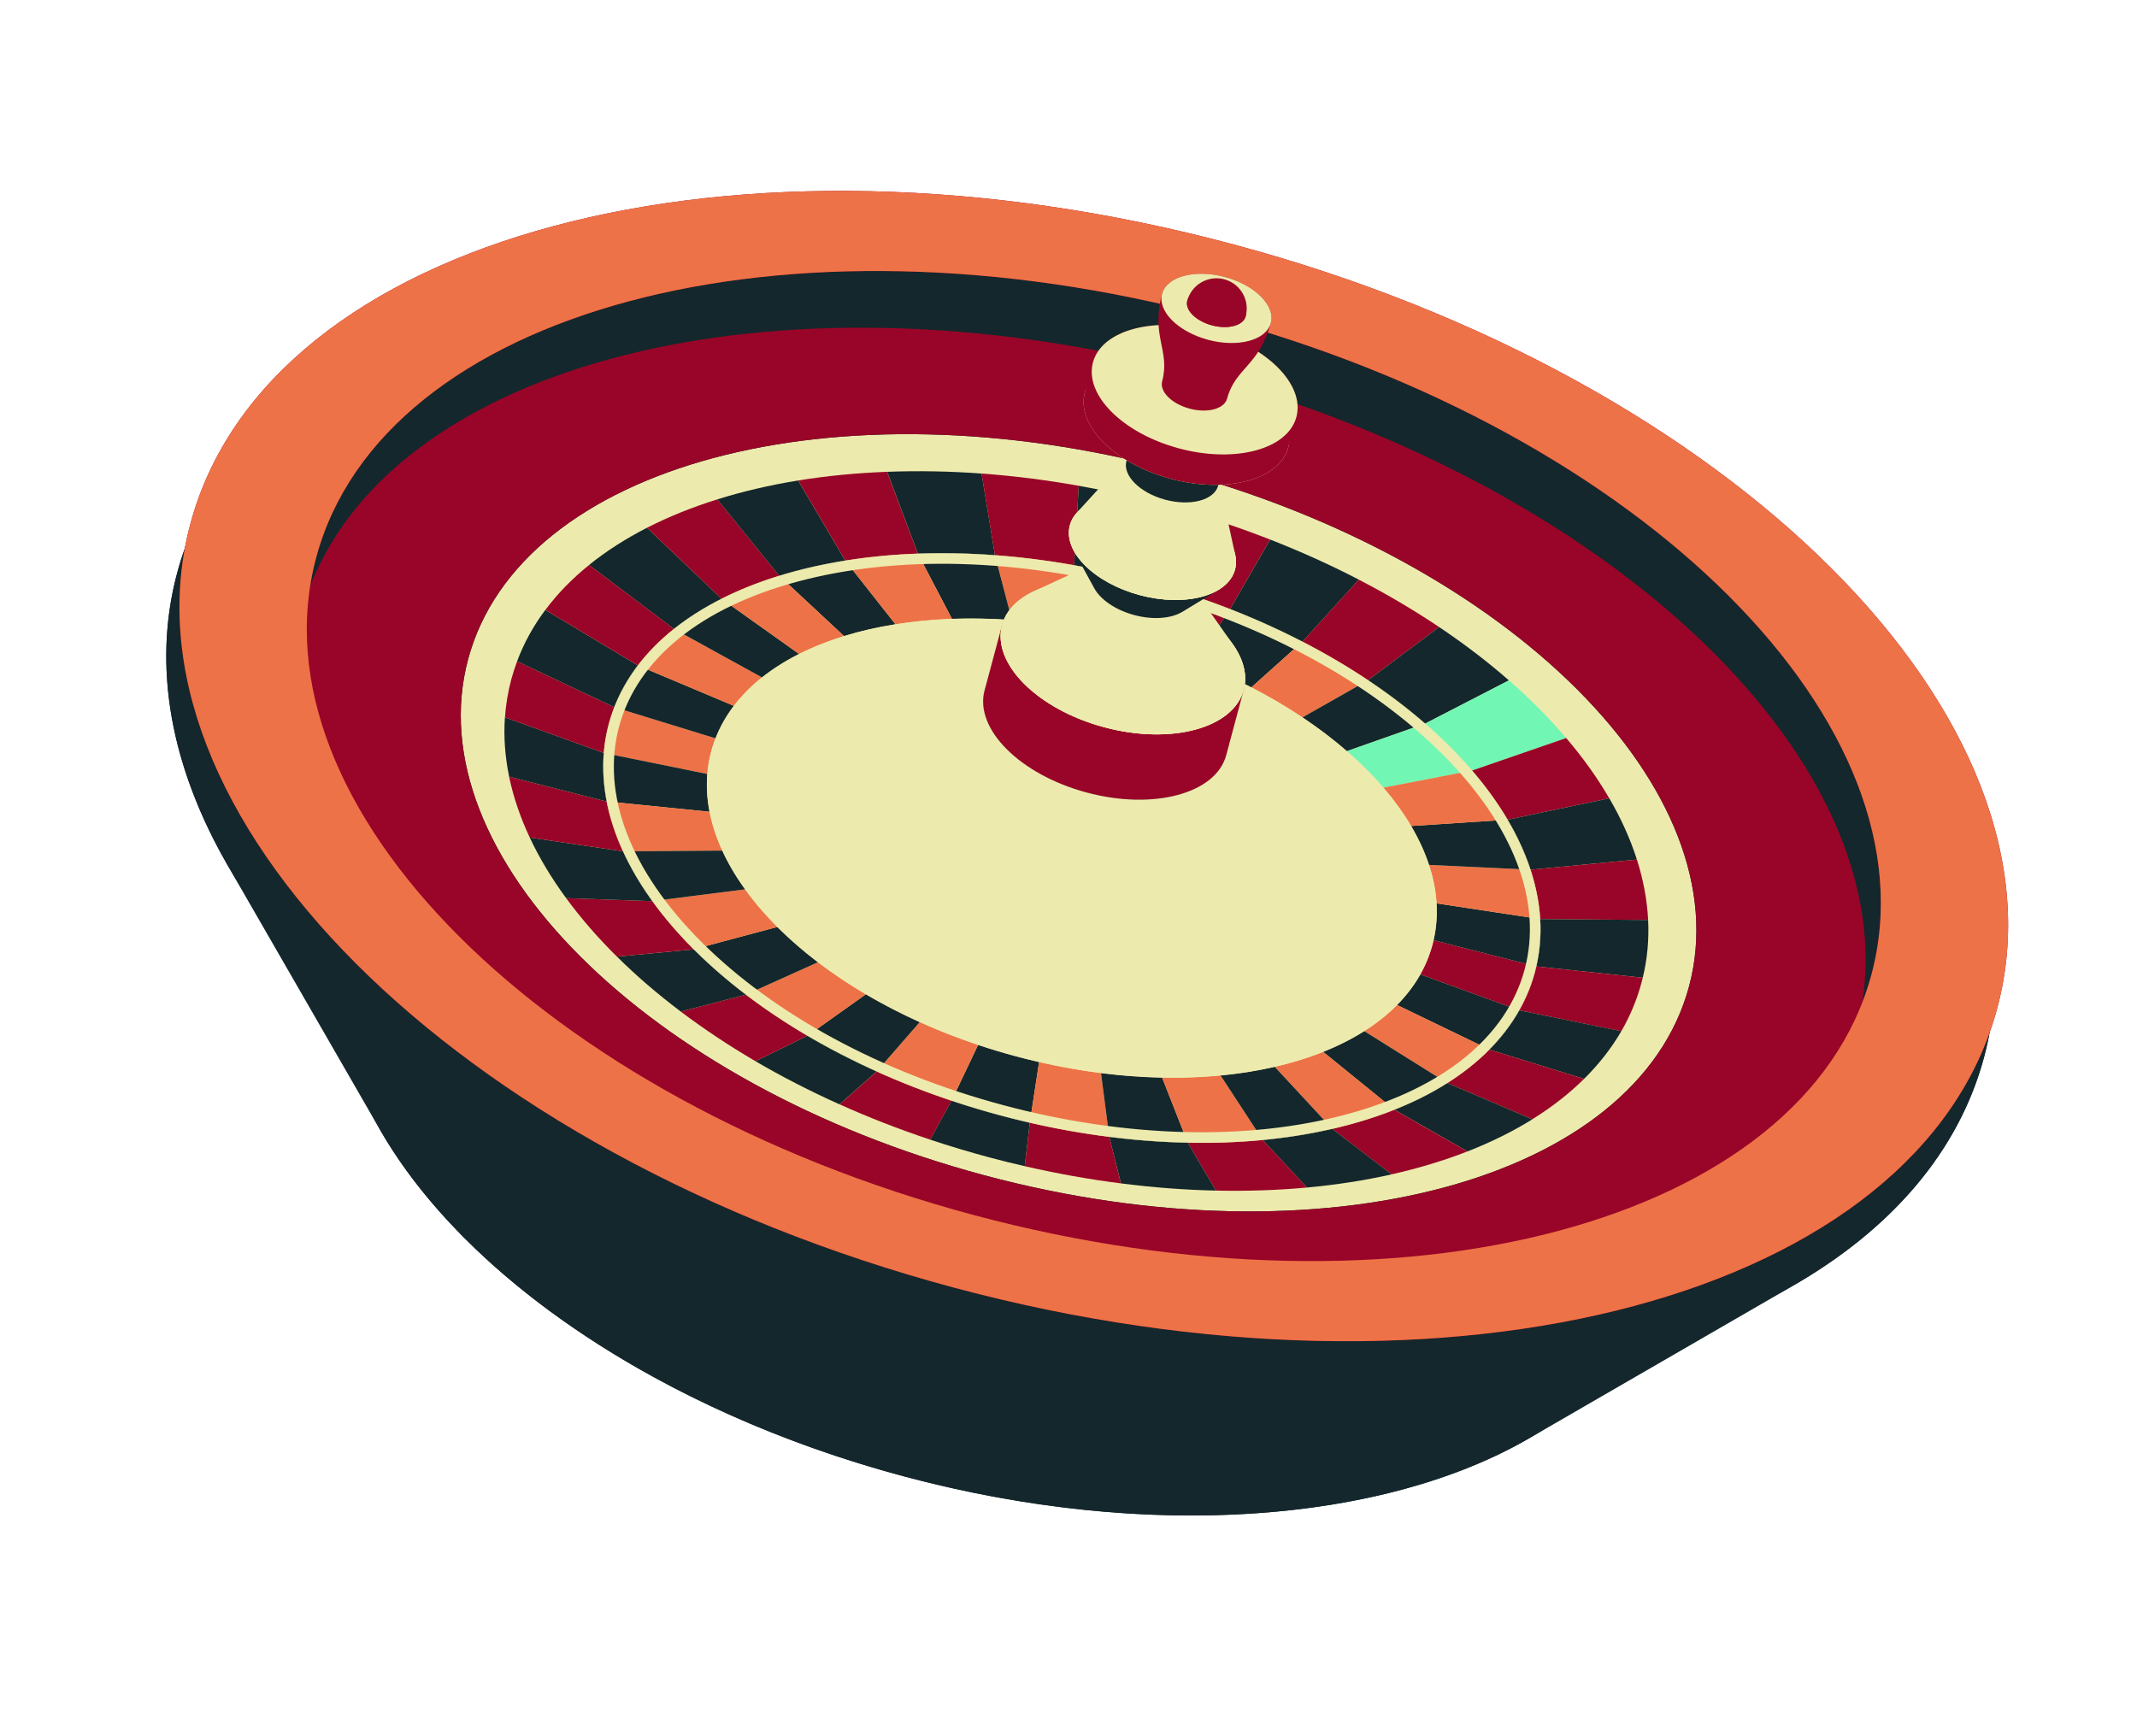 <svg
    width="48"
    height="39"
    viewBox="0 0 48 39"
    fill="none"
    xmlns="http://www.w3.org/2000/svg"
  >
    <g clip-path="url(#clip0_626_184601)">
      <path
        d="M20.293 33.16C28.509 35.361 36.201 33.3 37.472 28.556C38.743 23.812 33.113 18.181 24.896 15.98C16.679 13.778 8.987 15.839 7.716 20.583C6.445 25.327 12.075 30.958 20.293 33.16Z"
        fill="#14272C"
      />
      <path
        d="M27.411 6.592C16.204 3.589 5.712 6.401 3.979 12.871C3.41 14.994 3.854 17.247 5.105 19.423L8.549 25.4C10.43 28.661 14.779 31.682 20.293 33.16C25.806 34.637 31.08 34.196 34.34 32.312L40.249 28.895C42.454 27.633 43.99 25.89 44.565 23.746C46.298 17.276 38.618 9.595 27.411 6.592L27.411 6.592Z"
        fill="#14272C"
      />
      <path
        d="M21.132 30.024C32.34 33.027 42.831 30.216 44.565 23.746C46.299 17.275 38.619 9.595 27.411 6.592C16.203 3.589 5.712 6.4 3.979 12.871C2.245 19.341 9.925 27.021 21.132 30.024Z"
        fill="#14272C"
      />
      <path
        d="M22.106 26.399C29.679 28.428 36.767 26.528 37.939 22.156C39.11 17.784 33.921 12.595 26.348 10.566C18.775 8.536 11.687 10.436 10.515 14.808C9.343 19.18 14.533 24.369 22.106 26.399Z"
        fill="#EDEAAD"
      />
      <path
        d="M41.695 23.162C43.187 17.593 36.577 10.982 26.93 8.397C17.283 5.812 8.253 8.232 6.761 13.802L7.102 12.527C8.595 6.958 17.625 4.538 27.271 7.123C36.918 9.708 43.529 16.318 42.036 21.888L41.695 23.162L41.695 23.162Z"
        fill="#14272C"
      />
      <path
        d="M20.113 14.022C19.706 14.086 19.319 14.175 18.957 14.287L17.503 12.933C17.968 12.79 18.464 12.676 18.986 12.593L18.987 12.593L20.113 14.022Z"
        fill="#14272C"
      />
      <path
        d="M25.904 13.103L25.5 14.419C25.442 14.403 25.385 14.388 25.328 14.372C24.921 14.263 24.515 14.173 24.115 14.102L24.127 12.696C24.64 12.788 25.161 12.903 25.684 13.043C25.758 13.063 25.831 13.083 25.904 13.104L25.904 13.103Z"
        fill="#14272C"
      />
      <path
        d="M27.63 13.682L26.843 14.869C26.413 14.7 25.964 14.55 25.499 14.42L25.904 13.104C26.501 13.272 27.077 13.465 27.63 13.682Z"
        fill="#990528"
      />
      <path
        d="M29.253 14.413L28.107 15.44C27.708 15.232 27.285 15.041 26.843 14.869L27.63 13.681C28.197 13.903 28.74 14.148 29.253 14.413Z"
        fill="#14272C"
      />
      <path
        d="M30.727 15.279L29.255 16.114C28.898 15.875 28.514 15.649 28.108 15.439L29.254 14.413C29.776 14.682 30.269 14.972 30.727 15.279L30.727 15.279Z"
        fill="#EE7247"
      />
      <path
        d="M32.009 16.254L30.254 16.872L30.253 16.872C29.95 16.608 29.616 16.354 29.256 16.114L30.728 15.279C31.191 15.588 31.619 15.914 32.009 16.254Z"
        fill="#14272C"
      />
      <path
        d="M33.065 17.308L31.076 17.693C30.834 17.412 30.558 17.137 30.254 16.872L32.009 16.254C32.401 16.593 32.754 16.946 33.065 17.308L33.065 17.308Z"
        fill="#72F6B4"
      />
      <path
        d="M34.477 21.836C34.396 22.138 34.278 22.425 34.125 22.695L31.902 21.888C32.02 21.677 32.112 21.454 32.175 21.219C32.184 21.186 32.193 21.152 32.2 21.119L34.509 21.708C34.499 21.751 34.488 21.794 34.477 21.836Z"
        fill="#990528"
      />
      <path
        d="M34.125 22.695C33.947 23.012 33.721 23.306 33.453 23.576L31.378 22.574C31.587 22.364 31.762 22.135 31.902 21.888L34.125 22.695L34.125 22.695Z"
        fill="#14272C"
      />
      <path
        d="M33.453 23.576C33.18 23.852 32.863 24.103 32.508 24.328L30.642 23.16C30.919 22.985 31.165 22.79 31.377 22.574L33.453 23.576Z"
        fill="#EE7247"
      />
      <path
        d="M32.507 24.328C32.149 24.555 31.751 24.755 31.32 24.927L29.717 23.626C30.052 23.492 30.362 23.337 30.641 23.16L32.507 24.328L32.507 24.328Z"
        fill="#14272C"
      />
      <path
        d="M31.321 24.927C30.888 25.099 30.421 25.244 29.926 25.357L28.631 23.961C29.017 23.873 29.38 23.761 29.718 23.626L31.321 24.927Z"
        fill="#EE7247"
      />
      <path
        d="M23.131 25.219C22.91 25.169 22.688 25.114 22.466 25.054C22.094 24.954 21.729 24.845 21.373 24.725L21.971 23.469C22.248 23.562 22.532 23.648 22.822 23.725C22.995 23.772 23.168 23.815 23.34 23.854L23.131 25.22L23.131 25.219Z"
        fill="#14272C"
      />
      <path
        d="M21.971 23.469L21.373 24.725C20.789 24.53 20.227 24.31 19.692 24.069L20.662 22.958C21.078 23.145 21.515 23.317 21.971 23.469L21.971 23.469Z"
        fill="#EE7247"
      />
      <path
        d="M20.66 22.958L19.691 24.069L19.69 24.069C19.143 23.823 18.624 23.554 18.136 23.267L19.45 22.333C19.83 22.557 20.235 22.766 20.66 22.958Z"
        fill="#14272C"
      />
      <path
        d="M19.45 22.333L18.136 23.267C17.642 22.976 17.18 22.667 16.753 22.343L18.373 21.614C18.705 21.866 19.065 22.107 19.45 22.333Z"
        fill="#EE7247"
      />
      <path
        d="M18.373 21.614L16.753 22.343C16.325 22.017 15.932 21.676 15.581 21.324L17.461 20.821C17.734 21.095 18.04 21.36 18.373 21.613L18.373 21.614Z"
        fill="#14272C"
      />
      <path
        d="M17.461 20.821L15.581 21.325C15.23 20.973 14.919 20.61 14.652 20.241L16.737 19.977C16.945 20.265 17.188 20.547 17.461 20.821L17.461 20.821Z"
        fill="#EE7247"
      />
      <path
        d="M15.887 17.386L13.56 16.913C13.578 16.694 13.615 16.476 13.673 16.262C13.707 16.133 13.748 16.007 13.796 15.885L16.07 16.585C16.033 16.68 16.001 16.778 15.974 16.878C15.93 17.046 15.9 17.215 15.887 17.386L15.887 17.386Z"
        fill="#EE7247"
      />
      <path
        d="M16.483 15.855C16.311 16.08 16.172 16.324 16.071 16.585L13.796 15.885C13.927 15.551 14.104 15.237 14.326 14.947L16.483 15.855L16.483 15.855Z"
        fill="#14272C"
      />
      <path
        d="M17.114 15.216C16.871 15.41 16.659 15.623 16.483 15.855L14.325 14.947C14.552 14.649 14.824 14.376 15.136 14.127L17.114 15.216Z"
        fill="#EE7247"
      />
      <path
        d="M17.947 14.689C17.64 14.844 17.361 15.02 17.114 15.216L15.136 14.127C15.453 13.875 15.811 13.648 16.206 13.45L17.947 14.689Z"
        fill="#14272C"
      />
      <path
        d="M24.916 25.538C24.33 25.463 23.733 25.358 23.131 25.219L23.34 23.853C23.809 23.962 24.273 24.044 24.73 24.101L24.916 25.537L24.916 25.538Z"
        fill="#EE7247"
      />
      <path
        d="M26.678 25.668C26.105 25.656 25.516 25.613 24.916 25.538L24.73 24.101C25.197 24.161 25.656 24.194 26.102 24.203L26.678 25.668Z"
        fill="#14272C"
      />
      <path
        d="M28.363 25.607C27.822 25.659 27.258 25.68 26.678 25.668L26.102 24.203C26.554 24.212 26.993 24.196 27.414 24.155L28.363 25.607L28.363 25.607Z"
        fill="#EE7247"
      />
      <path
        d="M29.925 25.357C29.431 25.471 28.908 25.555 28.363 25.607L28.363 25.607L27.414 24.155C27.839 24.115 28.245 24.05 28.63 23.961L29.925 25.357L29.925 25.357Z"
        fill="#14272C"
      />
      <path
        d="M34.508 21.708L32.199 21.119C32.262 20.847 32.283 20.571 32.267 20.292L34.595 20.645C34.617 21.003 34.589 21.359 34.509 21.708L34.508 21.708Z"
        fill="#14272C"
      />
      <path
        d="M34.595 20.645L32.268 20.292C32.251 20.006 32.193 19.716 32.098 19.428L34.378 19.536C34.5 19.907 34.573 20.277 34.595 20.645L34.595 20.645Z"
        fill="#EE7247"
      />
      <path
        d="M34.377 19.536L32.098 19.428C32.001 19.135 31.867 18.842 31.696 18.554L33.862 18.413C34.081 18.784 34.254 19.16 34.378 19.536L34.377 19.536Z"
        fill="#14272C"
      />
      <path
        d="M33.862 18.413L31.697 18.554C31.524 18.262 31.316 17.974 31.076 17.693L33.065 17.308C33.374 17.669 33.642 18.038 33.862 18.413Z"
        fill="#EE7247"
      />
      <path
        d="M24.115 14.102C23.645 14.018 23.182 13.96 22.729 13.927L22.347 12.471C22.928 12.514 23.523 12.588 24.126 12.696L24.115 14.102Z"
        fill="#EE7247"
      />
      <path
        d="M22.729 13.927C22.268 13.893 21.817 13.884 21.382 13.9L20.617 12.437C21.176 12.416 21.755 12.427 22.347 12.471L22.729 13.927L22.729 13.927Z"
        fill="#14272C"
      />
      <path
        d="M21.382 13.9C20.942 13.916 20.518 13.957 20.113 14.022L18.987 12.593C19.507 12.509 20.052 12.457 20.617 12.437L21.382 13.9Z"
        fill="#EE7247"
      />
      <path
        d="M18.958 14.287C18.596 14.399 18.258 14.533 17.949 14.689L16.208 13.45C16.605 13.249 17.039 13.077 17.503 12.933L18.958 14.287Z"
        fill="#EE7247"
      />
      <path
        d="M15.937 18.234L13.625 18.003C13.554 17.637 13.531 17.273 13.56 16.913L15.887 17.386C15.864 17.666 15.882 17.95 15.937 18.234L15.937 18.234Z"
        fill="#14272C"
      />
      <path
        d="M16.224 19.107L13.993 19.123C13.822 18.751 13.698 18.377 13.625 18.003L15.937 18.235C15.995 18.525 16.091 18.817 16.224 19.107L16.224 19.107Z"
        fill="#EE7247"
      />
      <path
        d="M16.737 19.977L14.652 20.241C14.387 19.874 14.166 19.5 13.993 19.123L16.224 19.107C16.359 19.4 16.531 19.691 16.737 19.977L16.737 19.977Z"
        fill="#14272C"
      />
      <path
        d="M16.207 13.45C15.812 13.649 15.454 13.875 15.136 14.127L13.231 12.691C13.615 12.38 14.052 12.101 14.532 11.855L16.207 13.45L16.207 13.45Z"
        fill="#14272C"
      />
      <path
        d="M17.503 12.933C17.038 13.077 16.604 13.249 16.207 13.45L14.532 11.855C15.016 11.608 15.545 11.394 16.113 11.217L17.503 12.934L17.503 12.933Z"
        fill="#990528"
      />
      <path
        d="M18.986 12.593C18.464 12.676 17.967 12.791 17.502 12.933L16.112 11.217C16.681 11.039 17.288 10.897 17.927 10.793L18.986 12.593Z"
        fill="#14272C"
      />
      <path
        d="M20.617 12.437C20.052 12.457 19.507 12.509 18.987 12.593L17.928 10.793C18.564 10.69 19.232 10.624 19.925 10.598L19.925 10.598L20.617 12.437L20.617 12.437Z"
        fill="#990528"
      />
      <path
        d="M22.348 12.471C21.756 12.427 21.177 12.416 20.618 12.437L19.927 10.598C20.612 10.572 21.321 10.584 22.048 10.637L22.348 12.471L22.348 12.471Z"
        fill="#14272C"
      />
      <path
        d="M24.128 12.696C23.524 12.589 22.929 12.514 22.347 12.471L22.047 10.637C22.76 10.689 23.49 10.78 24.23 10.912L24.127 12.696L24.128 12.696Z"
        fill="#990528"
      />
      <path
        d="M26.411 11.412L25.904 13.104C25.831 13.083 25.758 13.063 25.684 13.043C25.161 12.903 24.64 12.788 24.127 12.696L24.23 10.912C24.86 11.024 25.499 11.165 26.141 11.337C26.232 11.361 26.322 11.386 26.412 11.411L26.411 11.412Z"
        fill="#14272C"
      />
      <path
        d="M28.53 12.12L27.63 13.682C27.078 13.465 26.501 13.272 25.905 13.104L26.412 11.412C27.144 11.617 27.851 11.855 28.53 12.12Z"
        fill="#990528"
      />
      <path
        d="M30.521 13.02L29.255 14.414C28.742 14.148 28.199 13.902 27.631 13.681L28.531 12.12C29.227 12.393 29.892 12.694 30.521 13.02Z"
        fill="#14272C"
      />
      <path
        d="M32.325 14.085L30.727 15.28C30.269 14.973 29.776 14.683 29.254 14.414L30.52 13.02C31.16 13.351 31.763 13.708 32.325 14.085L32.325 14.085Z"
        fill="#990528"
      />
      <path
        d="M33.892 15.283L32.009 16.254C31.619 15.914 31.191 15.588 30.728 15.28L32.325 14.085C32.892 14.465 33.416 14.866 33.892 15.283L33.892 15.283Z"
        fill="#14272C"
      />
      <path
        d="M35.179 16.578L33.065 17.309C32.755 16.947 32.401 16.594 32.01 16.254L33.893 15.283C34.371 15.7 34.801 16.133 35.179 16.578L35.179 16.578Z"
        fill="#72F6B4"
      />
      <path
        d="M36.146 17.932L33.863 18.413C33.642 18.038 33.375 17.669 33.065 17.308L35.179 16.578C35.556 17.02 35.88 17.473 36.146 17.932L36.146 17.932Z"
        fill="#990528"
      />
      <path
        d="M36.767 19.308L34.379 19.536C34.255 19.16 34.082 18.784 33.863 18.413L36.147 17.932C36.412 18.386 36.62 18.847 36.767 19.308Z"
        fill="#14272C"
      />
      <path
        d="M37.019 20.665L34.596 20.645C34.573 20.277 34.5 19.907 34.378 19.536L36.767 19.308C36.911 19.761 36.997 20.215 37.019 20.665Z"
        fill="#990528"
      />
      <path
        d="M36.899 21.962L34.509 21.708C34.59 21.359 34.617 21.004 34.596 20.645L37.019 20.665C37.041 21.103 37.002 21.537 36.899 21.962L36.899 21.962Z"
        fill="#14272C"
      />
      <path
        d="M36.872 22.068C36.769 22.454 36.616 22.82 36.417 23.164L34.126 22.695C34.278 22.425 34.397 22.139 34.477 21.836C34.489 21.794 34.5 21.751 34.509 21.708L36.899 21.962C36.89 21.998 36.882 22.033 36.872 22.068L36.872 22.068Z"
        fill="#990528"
      />
      <path
        d="M36.417 23.163C36.193 23.549 35.913 23.906 35.581 24.234L33.453 23.577C33.722 23.306 33.947 23.012 34.126 22.695L36.417 23.163Z"
        fill="#14272C"
      />
      <path
        d="M35.581 24.234C35.244 24.568 34.854 24.871 34.417 25.142L32.508 24.328C32.864 24.104 33.181 23.853 33.453 23.577L35.581 24.234Z"
        fill="#990528"
      />
      <path
        d="M34.418 25.143C33.977 25.416 33.49 25.658 32.962 25.864L31.321 24.927C31.753 24.756 32.15 24.556 32.509 24.328L34.418 25.143L34.418 25.143Z"
        fill="#14272C"
      />
      <path
        d="M32.96 25.864C32.431 26.071 31.861 26.243 31.257 26.379L29.924 25.357C30.419 25.243 30.886 25.1 31.319 24.927L32.96 25.864Z"
        fill="#990528"
      />
      <path
        d="M31.257 26.38C30.655 26.515 30.019 26.614 29.356 26.675L28.362 25.607C28.907 25.555 29.43 25.471 29.924 25.357L31.257 26.379L31.257 26.38Z"
        fill="#14272C"
      />
      <path
        d="M29.357 26.675C28.7 26.736 28.016 26.759 27.311 26.744L26.678 25.668C27.259 25.68 27.822 25.659 28.363 25.607L29.357 26.675Z"
        fill="#990528"
      />
      <path
        d="M27.311 26.744C26.617 26.729 25.904 26.675 25.178 26.582L24.916 25.538C25.517 25.614 26.105 25.657 26.678 25.668L27.311 26.744Z"
        fill="#14272C"
      />
      <path
        d="M25.177 26.582C24.468 26.492 23.746 26.363 23.017 26.196L23.131 25.219C23.733 25.358 24.33 25.464 24.916 25.537L25.177 26.582L25.177 26.582Z"
        fill="#990528"
      />
      <path
        d="M23.017 26.195C22.75 26.134 22.482 26.068 22.213 25.996C21.763 25.875 21.322 25.742 20.891 25.599L21.372 24.725C21.728 24.845 22.093 24.954 22.465 25.054C22.688 25.114 22.909 25.169 23.13 25.219L23.017 26.196L23.017 26.195Z"
        fill="#14272C"
      />
      <path
        d="M21.373 24.726L20.892 25.599C20.185 25.363 19.505 25.098 18.857 24.806L19.692 24.07L19.693 24.07C20.227 24.311 20.789 24.53 21.373 24.726Z"
        fill="#990528"
      />
      <path
        d="M19.69 24.069L18.855 24.806L18.855 24.806C18.192 24.509 17.562 24.184 16.969 23.838L18.136 23.267C18.624 23.554 19.143 23.822 19.69 24.07L19.69 24.069Z"
        fill="#14272C"
      />
      <path
        d="M18.137 23.267L16.97 23.838C16.369 23.487 15.807 23.112 15.288 22.721L16.754 22.343C17.18 22.667 17.642 22.976 18.137 23.267L18.137 23.267Z"
        fill="#990528"
      />
      <path
        d="M16.754 22.343L15.289 22.721C14.766 22.326 14.287 21.915 13.858 21.488L15.582 21.325C15.934 21.676 16.326 22.017 16.754 22.343Z"
        fill="#14272C"
      />
      <path
        d="M15.582 21.325L13.857 21.488C13.426 21.062 13.044 20.622 12.716 20.174L14.652 20.242C14.919 20.61 15.23 20.973 15.582 21.325Z"
        fill="#990528"
      />
      <path
        d="M14.652 20.242L12.716 20.174C12.388 19.727 12.114 19.272 11.899 18.813L13.993 19.123C14.166 19.5 14.387 19.874 14.652 20.242L14.652 20.242Z"
        fill="#14272C"
      />
      <path
        d="M13.993 19.123L11.899 18.813C11.686 18.359 11.53 17.902 11.435 17.446L13.625 18.004C13.698 18.377 13.822 18.751 13.993 19.123L13.993 19.123Z"
        fill="#990528"
      />
      <path
        d="M13.626 18.004L11.436 17.446C11.344 16.999 11.31 16.554 11.341 16.113L13.561 16.913C13.532 17.273 13.555 17.637 13.626 18.004L13.626 18.004Z"
        fill="#14272C"
      />
      <path
        d="M13.561 16.913L11.342 16.114C11.362 15.828 11.409 15.545 11.483 15.265C11.521 15.125 11.565 14.988 11.616 14.853L13.797 15.885C13.75 16.007 13.709 16.133 13.674 16.262C13.616 16.477 13.579 16.694 13.561 16.913Z"
        fill="#990528"
      />
      <path
        d="M14.326 14.947C14.104 15.237 13.927 15.551 13.796 15.884L11.615 14.853C11.769 14.442 11.982 14.056 12.249 13.7L14.326 14.947Z"
        fill="#14272C"
      />
      <path
        d="M15.137 14.127C14.825 14.376 14.553 14.649 14.327 14.947L12.25 13.7C12.523 13.334 12.852 12.997 13.232 12.691L15.137 14.127Z"
        fill="#990528"
      />
      <path
        d="M26.929 8.397C17.282 5.812 8.252 8.232 6.759 13.802C5.267 19.371 11.877 25.982 21.524 28.567C31.171 31.151 40.201 28.732 41.694 23.162C43.186 17.593 36.576 10.982 26.929 8.397ZM22.105 26.399C14.532 24.369 9.343 19.18 10.514 14.808C11.686 10.436 18.775 8.536 26.348 10.566C33.92 12.595 39.11 17.784 37.938 22.156C36.767 26.528 29.678 28.428 22.105 26.399Z"
        fill="#990528"
      />
      <path
        d="M27.708 5.491C16.5 2.488 6.009 5.299 4.275 11.77C2.542 18.241 10.222 25.921 21.429 28.924C32.637 31.927 43.128 29.116 44.861 22.645C46.595 16.174 38.915 8.494 27.708 5.491ZM21.866 27.292C12.22 24.707 5.609 18.097 7.101 12.527C8.594 6.958 17.624 4.538 27.271 7.123C36.917 9.708 43.528 16.318 42.036 21.888C40.543 27.457 31.513 29.877 21.866 27.292L21.866 27.292Z"
        fill="#990528"
      />
      <path
        d="M27.708 5.491C16.5 2.488 6.009 5.299 4.275 11.77C2.542 18.241 10.222 25.921 21.429 28.924C32.637 31.927 43.128 29.116 44.861 22.645C46.595 16.174 38.915 8.494 27.708 5.491ZM21.866 27.292C12.22 24.707 5.609 18.097 7.101 12.527C8.594 6.958 17.624 4.538 27.271 7.123C36.917 9.708 43.528 16.318 42.036 21.888C40.543 27.457 31.513 29.877 21.866 27.292L21.866 27.292Z"
        fill="#EE7247"
      />
      <path
        d="M25.623 13.275C28.361 14.008 30.768 15.311 32.399 16.942C33.997 18.54 34.653 20.256 34.246 21.774C33.839 23.292 32.413 24.45 30.231 25.035C28.002 25.632 25.267 25.556 22.528 24.823C19.79 24.089 17.384 22.786 15.752 21.155C14.154 19.557 13.499 17.842 13.905 16.324C14.312 14.806 15.738 13.648 17.92 13.063C20.149 12.466 22.884 12.541 25.623 13.275ZM25.685 13.043C23.023 12.33 20.203 12.203 17.858 12.831C13.168 14.088 12.149 17.891 15.582 21.325C17.299 23.041 19.804 24.341 22.466 25.054C25.128 25.768 27.948 25.895 30.293 25.266C34.983 24.009 36.002 20.207 32.569 16.773C30.852 15.056 28.347 13.757 25.685 13.043L25.685 13.043Z"
        fill="#EDEAAD"
      />
      <path
        d="M22.822 23.729C27.295 24.928 31.483 23.806 32.175 21.223C32.867 18.64 29.801 15.575 25.328 14.376C20.854 13.178 16.667 14.3 15.975 16.882C15.283 19.465 18.348 22.53 22.822 23.729Z"
        fill="#EDEAAD"
      />
      <path
        d="M24.409 17.802C25.908 18.204 27.311 17.828 27.543 16.962C27.774 16.097 26.747 15.069 25.248 14.668C23.75 14.266 22.346 14.642 22.114 15.508C21.883 16.373 22.91 17.4 24.409 17.802Z"
        fill="#72F6B4"
      />
      <path
        d="M24.41 17.802C25.909 18.204 27.312 17.828 27.544 16.962C27.776 16.097 26.749 15.07 25.25 14.668C23.751 14.267 22.348 14.643 22.116 15.508C21.884 16.373 22.911 17.401 24.41 17.802Z"
        fill="#EDEAAD"
      />
      <path
        d="M25.642 13.201C24.143 12.8 22.74 13.176 22.508 14.041L22.115 15.508C21.883 16.373 22.91 17.401 24.409 17.802C25.908 18.204 27.311 17.828 27.543 16.962L27.936 15.496C28.168 14.63 27.141 13.603 25.642 13.201Z"
        fill="#990528"
      />
      <path
        d="M24.802 16.335C26.301 16.737 27.704 16.361 27.936 15.495C28.168 14.63 27.141 13.603 25.642 13.201C24.143 12.8 22.74 13.175 22.508 14.041C22.276 14.906 23.304 15.934 24.802 16.335Z"
        fill="#EDEAAD"
      />
      <path
        d="M24.802 16.335C26.3 16.736 27.703 16.36 27.935 15.495C28.167 14.63 27.14 13.602 25.641 13.201C24.142 12.799 22.739 13.175 22.507 14.041C22.275 14.906 23.303 15.933 24.802 16.335Z"
        fill="#EDEAAD"
      />
      <path
        d="M24.802 16.335C23.303 15.933 22.276 14.906 22.508 14.041C22.598 13.703 22.868 13.44 23.251 13.268L24.812 12.547C25.061 12.427 25.436 12.405 25.827 12.51C26.218 12.615 26.531 12.821 26.688 13.049L27.678 14.454C27.924 14.795 28.026 15.158 27.936 15.495C27.704 16.361 26.301 16.737 24.802 16.335Z"
        fill="#EDEAAD"
      />
      <path
        d="M25.477 13.816C26.102 13.983 26.686 13.826 26.783 13.466C26.88 13.105 26.452 12.677 25.827 12.51C25.203 12.343 24.618 12.499 24.522 12.86C24.425 13.22 24.853 13.648 25.477 13.816Z"
        fill="#EDEAAD"
      />
      <path
        d="M25.477 13.816C26.102 13.983 26.686 13.826 26.783 13.466C26.88 13.105 26.452 12.677 25.827 12.51C25.203 12.343 24.618 12.499 24.522 12.86C24.425 13.22 24.853 13.648 25.477 13.816Z"
        fill="#EDEAAD"
      />
      <path
        d="M25.477 13.816C25.907 13.931 26.316 13.892 26.563 13.74L27.378 13.244C27.562 13.13 27.689 12.978 27.739 12.793C27.897 12.202 27.195 11.5 26.171 11.225C25.147 10.951 24.188 11.208 24.03 11.8C23.98 11.984 24.014 12.18 24.117 12.37L24.575 13.207C24.712 13.463 25.048 13.701 25.477 13.816Z"
        fill="#14272C"
      />
      <path
        d="M25.598 13.367C26.622 13.642 27.581 13.384 27.739 12.793C27.898 12.202 27.196 11.5 26.172 11.225C25.147 10.951 24.188 11.208 24.03 11.799C23.871 12.391 24.573 13.092 25.598 13.367Z"
        fill="#EDEAAD"
      />
      <path
        d="M25.6 13.367C26.624 13.642 27.583 13.384 27.741 12.793C27.9 12.202 27.198 11.5 26.174 11.225C25.149 10.951 24.19 11.208 24.032 11.799C23.873 12.391 24.575 13.092 25.6 13.367Z"
        fill="#EDEAAD"
      />
      <path
        d="M27.742 12.453L27.362 10.711C27.292 10.437 26.95 10.159 26.491 10.037C26.032 9.914 25.597 9.982 25.399 10.186L24.199 11.503C24.118 11.589 24.061 11.688 24.031 11.799C23.872 12.39 24.575 13.092 25.599 13.367C26.623 13.641 27.582 13.384 27.74 12.793C27.77 12.682 27.769 12.568 27.742 12.453Z"
        fill="#EDEAAD"
      />
      <path
        d="M26.172 11.227C26.742 11.379 27.275 11.236 27.363 10.908C27.451 10.579 27.061 10.189 26.491 10.036C25.922 9.884 25.389 10.027 25.301 10.355C25.213 10.684 25.603 11.074 26.172 11.227Z"
        fill="#EDEAAD"
      />
      <path
        d="M26.172 11.225C26.741 11.378 27.274 11.235 27.362 10.906C27.45 10.578 27.06 10.188 26.49 10.035C25.921 9.882 25.388 10.025 25.3 10.354C25.212 10.682 25.602 11.073 26.172 11.225Z"
        fill="#EDEAAD"
      />
      <path
        d="M26.82 8.808C26.251 8.655 25.718 8.798 25.63 9.127L25.301 10.354C25.213 10.682 25.604 11.072 26.173 11.225C26.742 11.377 27.275 11.235 27.363 10.906L27.692 9.679C27.78 9.35 27.39 8.96 26.82 8.808Z"
        fill="#14272C"
      />
      <path
        d="M26.502 9.998C27.071 10.15 27.604 10.008 27.692 9.679C27.78 9.35 27.39 8.96 26.82 8.808C26.251 8.655 25.718 8.798 25.63 9.127C25.542 9.455 25.932 9.845 26.502 9.998Z"
        fill="#EDEAAD"
      />
      <path
        d="M26.298 10.756C27.56 11.094 28.741 10.777 28.937 10.049C29.132 9.32 28.267 8.456 27.005 8.117C25.743 7.779 24.562 8.096 24.366 8.824C24.171 9.553 25.036 10.418 26.298 10.756Z"
        fill="#EDEAAD"
      />
      <path
        d="M27.188 7.434C25.926 7.096 24.744 7.412 24.549 8.141L24.366 8.824C24.171 9.553 25.036 10.418 26.297 10.756C27.559 11.094 28.741 10.777 28.936 10.049L29.119 9.365C29.314 8.637 28.45 7.772 27.188 7.434Z"
        fill="#990528"
      />
      <path
        d="M26.481 10.072C27.743 10.411 28.924 10.094 29.119 9.366C29.314 8.637 28.45 7.772 27.188 7.434C25.926 7.096 24.744 7.412 24.549 8.141C24.354 8.87 25.219 9.734 26.481 10.072Z"
        fill="#EDEAAD"
      />
      <path
        d="M26.72 9.179C27.122 9.287 27.499 9.186 27.562 8.954C27.624 8.721 27.348 8.445 26.945 8.337C26.543 8.23 26.166 8.331 26.104 8.563C26.041 8.795 26.317 9.071 26.72 9.179Z"
        fill="#EDEAAD"
      />
      <path
        d="M26.72 9.179C26.317 9.071 26.041 8.795 26.104 8.563C26.289 7.873 25.845 7.558 26.102 6.6C26.206 6.21 26.838 6.041 27.512 6.222C28.187 6.402 28.649 6.865 28.545 7.254C28.288 8.213 27.747 8.264 27.562 8.954C27.499 9.186 27.122 9.287 26.72 9.179Z"
        fill="#990528"
      />
      <path
        d="M27.134 7.633C27.809 7.813 28.441 7.644 28.545 7.254C28.649 6.865 28.187 6.402 27.512 6.222C26.838 6.041 26.206 6.21 26.102 6.6C25.997 6.989 26.46 7.452 27.134 7.633Z"
        fill="#EDEAAD"
      />
      <path
        d="M27.223 7.308C27.585 7.405 27.924 7.314 27.98 7.105C28.036 6.896 27.788 6.648 27.425 6.551C27.063 6.454 26.724 6.545 26.668 6.754C26.612 6.963 26.86 7.211 27.223 7.308Z"
        fill="#990528"
      />
      <path
        d="M27.98 7.105C27.924 7.314 27.585 7.405 27.223 7.308C26.86 7.211 26.612 6.963 26.668 6.754C26.765 6.392 27.138 6.177 27.5 6.274C27.862 6.371 28.077 6.743 27.98 7.105Z"
        fill="#990528"
      />
    </g>
    <defs>
      <clipPath id="clip0_626_184601">
        <rect
          width="42.018"
          height="28.644"
          fill="white"
          transform="translate(7.414 0.054) rotate(15)"
        />
      </clipPath>
    </defs>
  </svg>